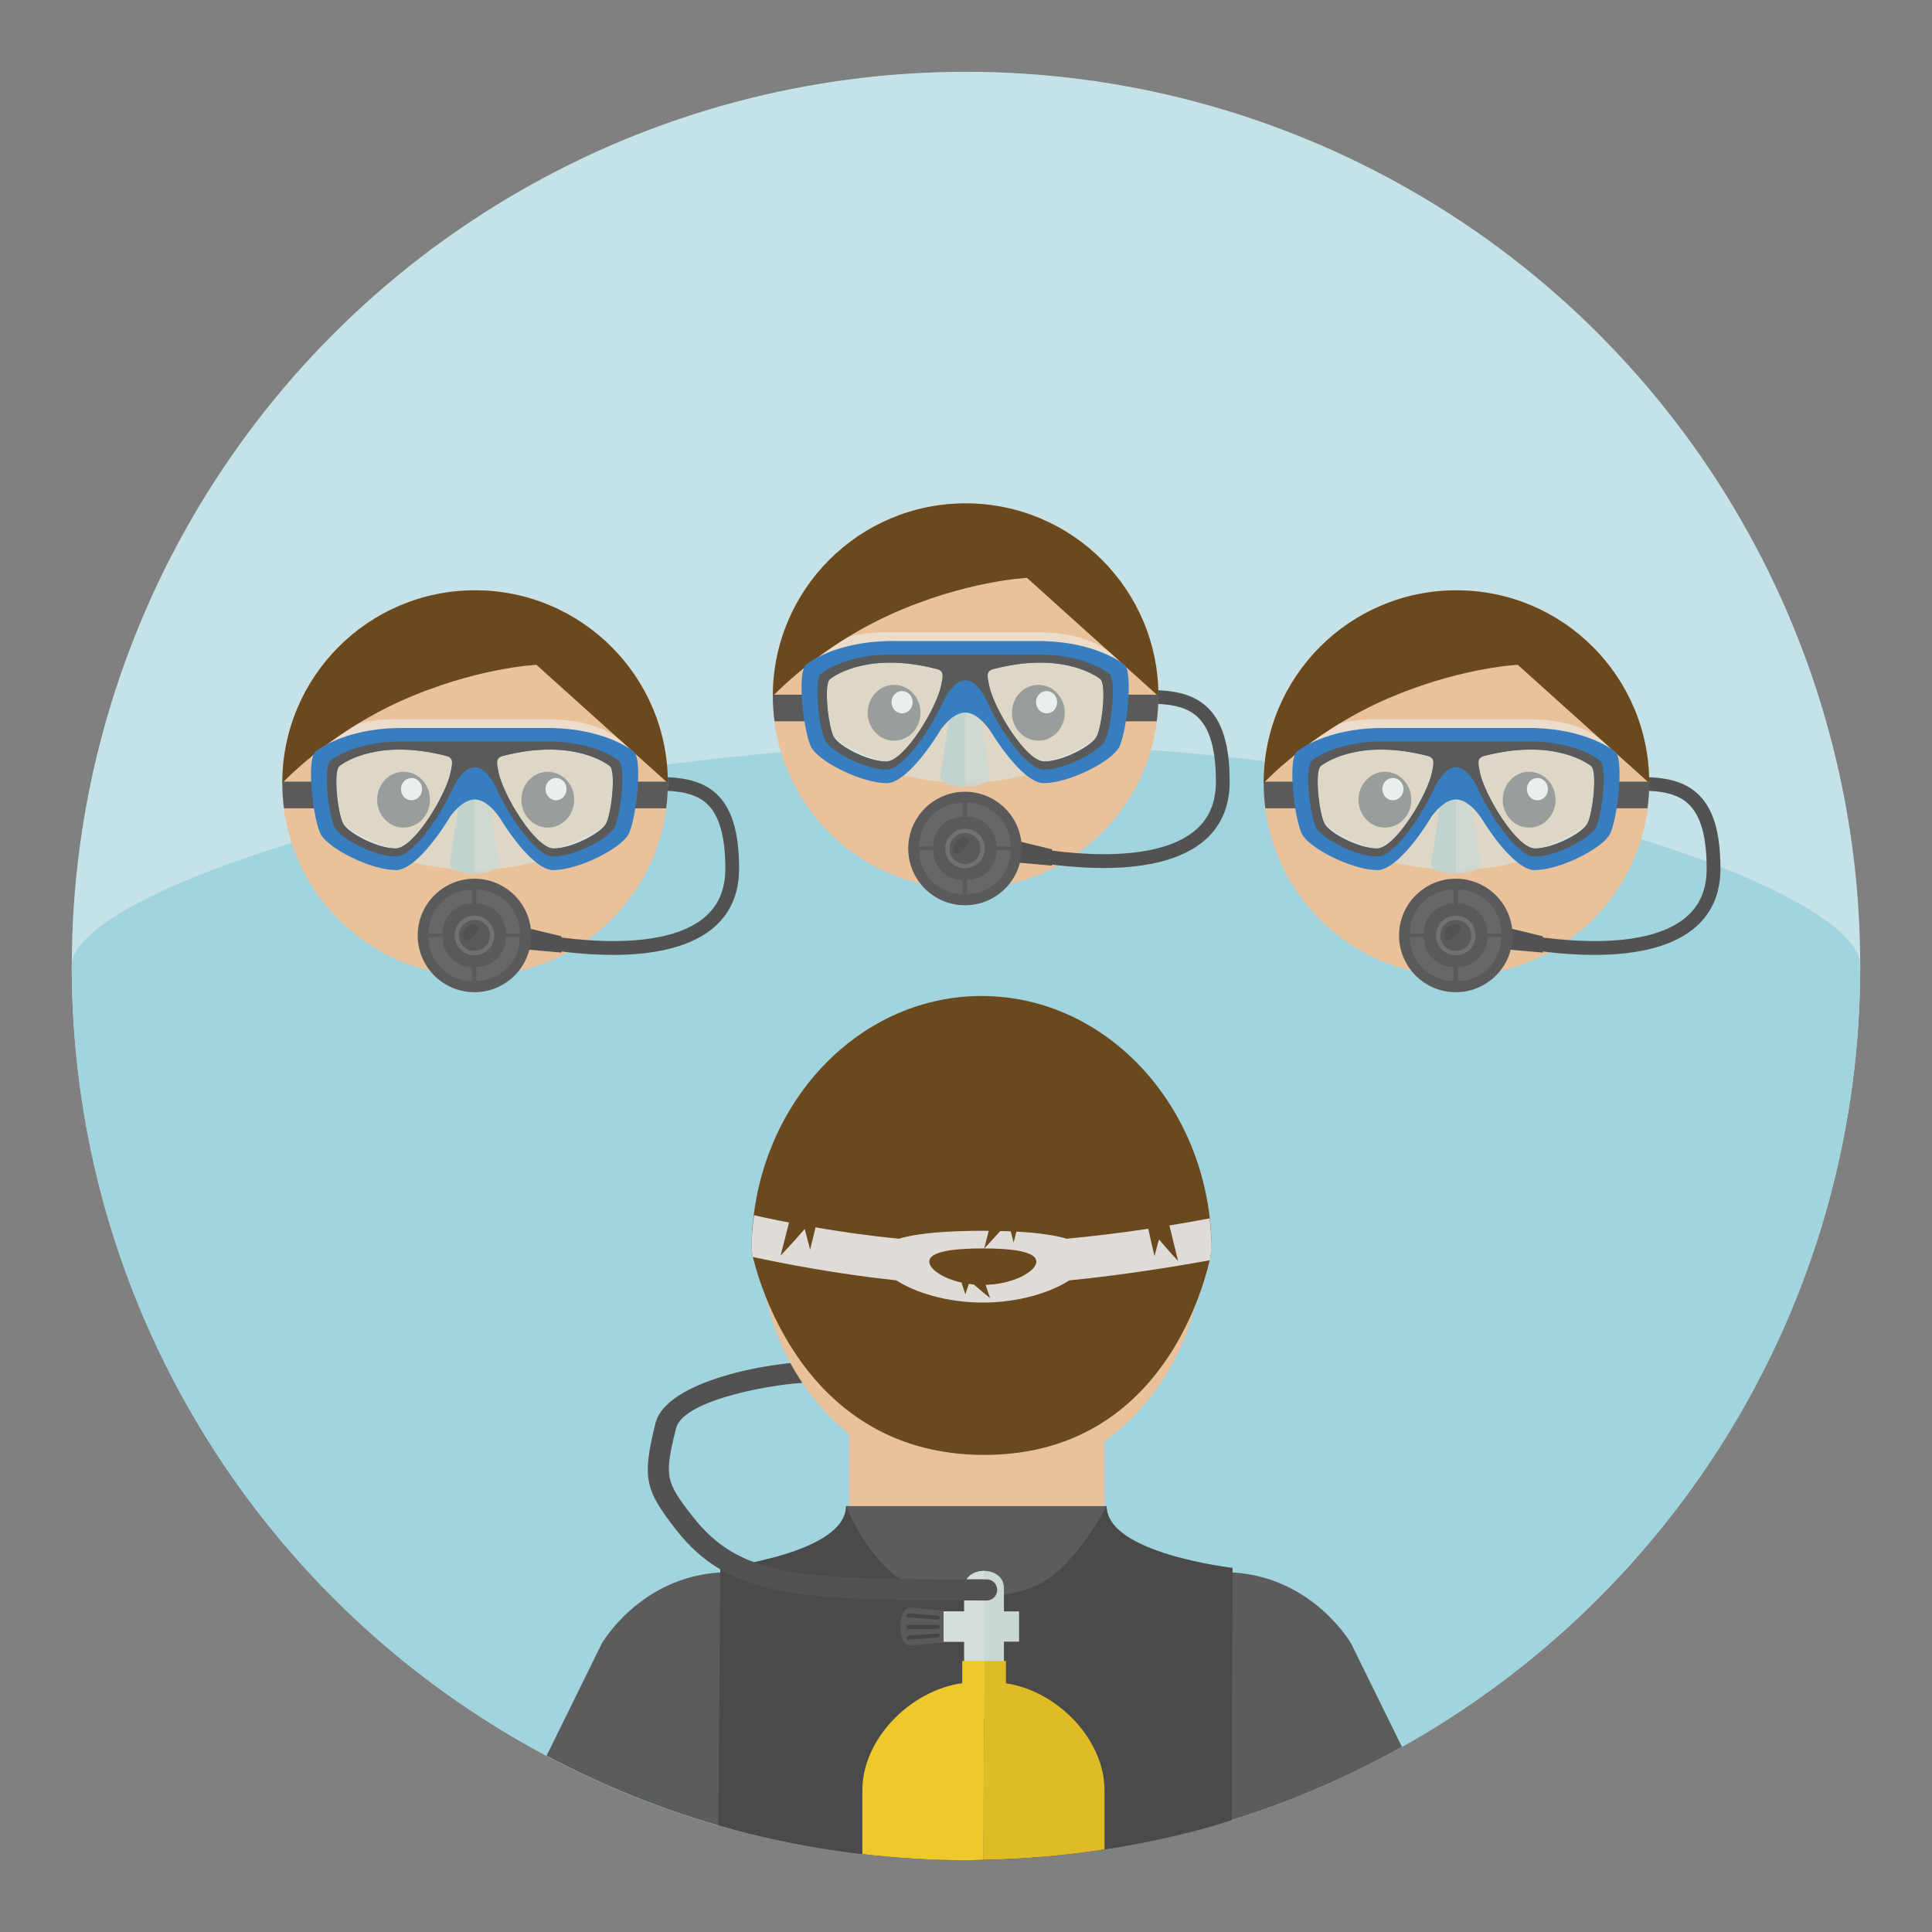 <?xml version="1.0" encoding="utf-8"?>
<!-- Generator: Adobe Illustrator 16.0.0, SVG Export Plug-In . SVG Version: 6.00 Build 0)  -->
<!DOCTYPE svg PUBLIC "-//W3C//DTD SVG 1.1//EN" "http://www.w3.org/Graphics/SVG/1.1/DTD/svg11.dtd">
<svg version="1.1" id="Layer_1" xmlns="http://www.w3.org/2000/svg" xmlns:xlink="http://www.w3.org/1999/xlink" x="0px" y="0px"
	 width="136.833px" height="136.833px" viewBox="0 0 136.833 136.833" style="enable-background:new 0 0 136.833 136.833;"
	 xml:space="preserve">
<rect x="0" y="0" width="136.833" height="136.833" fill="#808080" stroke="none"/>
<style type="text/css">
<![CDATA[
	.st0{fill:#47A4A9;}
	.st1{fill:#49A0AE;}
	.st2{fill:#E0E1D4;}
	.st3{fill:#E1B623;}
	.st4{fill:#1467A8;}
	.st5{fill-rule:evenodd;clip-rule:evenodd;fill:#757575;}
	.st6{fill:#E4C025;}
	.st7{fill:#E4DEDF;}
	.st8{fill:#4A4A4A;}
	.st9{fill:#4ABC96;}
	.st10{fill:#E5DBC5;}
	.st11{fill:#19241E;}
	.st12{fill:#E7E7E7;}
	.st13{fill:#E8E1D3;}
	.st14{fill:#E96238;}
	.st15{fill:#E9C29C;}
	.st16{fill:#E9E9EA;}
	.st17{fill-rule:evenodd;clip-rule:evenodd;fill:#DDDDDC;}
	.st18{fill:#4FAFB9;}
	.st19{fill:#B1D4D7;}
	.st20{fill:#B3E0DF;}
	.st21{fill:#B8E3EB;}
	.st22{fill:#ECE9E9;}
	.st23{fill:#ECECEC;}
	.st24{fill:#ED7B3A;}
	.st25{fill:#EDC92C;}
	.st26{fill:#EEB488;}
	.st27{fill:#525252;}
	.st28{fill-rule:evenodd;clip-rule:evenodd;fill:#E4E4E4;}
	.st29{fill-rule:evenodd;clip-rule:evenodd;fill:#4B4A4B;}
	.st30{fill:#BDD2CE;}
	.st31{fill:#BFC1A9;}
	.st32{fill:#F16D53;}
	.st33{fill:#5A5A5A;}
	.st34{fill-rule:evenodd;clip-rule:evenodd;fill:#B5B2B3;}
	.st35{fill:#5C5C5C;}
	.st36{fill:#F7C192;}
	.st37{fill:#959595;}
	.st38{fill:#C4E2E7;}
	.st39{fill:#C6CBC8;}
	.st40{fill:#989897;}
	.st41{fill:#99999A;}
	.st42{opacity:0.2;}
	.st43{opacity:0.6;}
	.st44{opacity:0.8;}
	.st45{opacity:0.9;}
	.st46{fill:#606060;}
	.st47{fill-rule:evenodd;clip-rule:evenodd;fill:#BFC1A9;}
	.st48{fill:#FFFFFF;}
	.st49{fill:none;}
	.st50{fill-rule:evenodd;clip-rule:evenodd;fill:#5A5A5A;}
	.st51{fill:#676767;}
	.st52{fill:#67C3C8;}
	.st53{fill:#CAD8D4;}
	.st54{fill-rule:evenodd;clip-rule:evenodd;fill:#C0BEBF;}
	.st55{fill:#343433;}
	.st56{fill:#343A36;}
	.st57{fill:#353535;}
	.st58{fill:#357180;}
	.st59{fill:#377EC0;}
	.st60{fill:#6B491E;}
	.st61{fill:#6D6D6D;}
	.st62{fill-rule:evenodd;clip-rule:evenodd;fill:#616161;}
	.st63{fill:#D4DFDC;}
	.st64{fill:#D62127;}
	.st65{fill:#D6B429;}
	.st66{fill:#D7D0BC;}
	.st67{fill:#D7DABA;}
	.st68{fill:#3D929A;}
	.st69{fill:#D8E4E1;}
	.st70{fill:#D96527;}
	.st71{fill-rule:evenodd;clip-rule:evenodd;fill:#CDCCCB;}
	.st72{fill:#717171;}
	.st73{fill:#A19F9F;}
	.st74{fill:#A2D4DE;}
	.st75{fill:#DA1F26;}
	.st76{fill:#0C808B;}
	.st77{fill:#A7CACB;}
	.st78{fill:#DBDBDA;}
	.st79{fill:#DD5231;}
	.st80{fill:#409FA4;}
	.st81{fill:#DFBB26;}
	.st82{fill:#444445;}
	.st83{fill:#444545;}
]]>
</style>
<g>
	<g>
		<circle class="st38" cx="68.417" cy="68.417" r="63.333"/>
	</g>
	<g>
		<path class="st74" d="M5.083,68.417c0-5.854,32.684-15.729,64.232-15.75c31.783-0.021,62.434,9.854,62.434,15.75
			c0,34.977-28.355,63.332-63.334,63.332C33.439,131.75,5.083,103.394,5.083,68.417z"/>
	</g>
	<g>
		<g>
			<g>
				<g>
					<path class="st15" d="M82.044,49.304c0,7.545-6.113,13.656-13.654,13.656s-13.654-6.111-13.654-13.656
						c0-7.539,6.113-13.654,13.654-13.654S82.044,41.765,82.044,49.304z"/>
				</g>
				<g>
					<g>
						<path class="st49" d="M76.308,60.427c2.816,0.201,6.244,0.041,8.215-1.516c1.07-0.848,1.592-2.008,1.592-3.545
							c0-2.293-0.432-3.801-1.324-4.611c-0.672-0.613-1.611-0.85-2.76-0.898C81.857,54.218,79.64,58.05,76.308,60.427z"/>
					</g>
					<g>
						<path class="st15" d="M71.097,60.121c0.063-0.262,0.326-0.42,0.586-0.359c0.041,0.01,2.088,0.482,4.625,0.666
							c3.332-2.377,5.549-6.209,5.723-10.57c-1.076-0.047-2.336,0.072-3.74,0.205c-1.365,0.129-2.914,0.273-4.51,0.273
							c-0.268,0-0.486-0.217-0.486-0.486c0-0.268,0.219-0.486,0.486-0.486c1.551,0,3.008-0.137,4.416-0.271
							c1.385-0.129,2.682-0.25,3.838-0.203C81.814,41.542,75.792,35.65,68.39,35.65c-7.541,0-13.654,6.115-13.654,13.654
							c0,7.545,6.113,13.656,13.654,13.656c2.375,0,4.607-0.607,6.553-1.674c-1.922-0.217-3.338-0.545-3.486-0.578
							C71.195,60.644,71.035,60.382,71.097,60.121z"/>
					</g>
					<g>
						<path class="st15" d="M71.683,59.761c-0.26-0.061-0.523,0.098-0.586,0.359s0.098,0.523,0.359,0.588
							c0.148,0.033,1.564,0.361,3.486,0.578c0.473-0.26,0.93-0.549,1.365-0.859C73.771,60.244,71.724,59.771,71.683,59.761z"/>
					</g>
				</g>
				<g>
					<g>
						<ellipse class="st55" cx="73.541" cy="50.482" rx="1.871" ry="1.977"/>
					</g>
					<g>
						<path class="st48" d="M74.873,49.734c0,0.434-0.334,0.789-0.748,0.789c-0.41,0-0.746-0.355-0.746-0.789
							c0-0.439,0.336-0.791,0.746-0.791C74.539,48.943,74.873,49.294,74.873,49.734z"/>
					</g>
				</g>
				<g>
					<g>
						<ellipse class="st55" cx="63.324" cy="50.482" rx="1.871" ry="1.977"/>
					</g>
					<g>
						<path class="st48" d="M64.636,49.734c0,0.434-0.334,0.789-0.748,0.789c-0.412,0-0.748-0.355-0.748-0.789
							c0-0.439,0.336-0.791,0.748-0.791C64.302,48.943,64.636,49.294,64.636,49.734z"/>
					</g>
				</g>
				<g>
					<path class="st60" d="M82.044,49.304l-9.311-8.377c0,0-4.377,0.203-9.664,2.592c-5.098,2.307-8.334,5.785-8.334,5.785
						c0-7.539,6.113-13.654,13.654-13.654S82.044,41.765,82.044,49.304z"/>
				</g>
			</g>
		</g>
		<g>
			<path class="st27" d="M85.447,50.035c-0.877-0.799-2.047-1.09-3.412-1.146c0.002,0.139,0.01,0.277,0.01,0.416
				c0,0.186-0.008,0.369-0.014,0.553c1.148,0.049,2.088,0.285,2.76,0.898c0.893,0.811,1.324,2.318,1.324,4.611
				c0,1.537-0.521,2.697-1.592,3.545c-0.121,0.096-0.248,0.186-0.377,0.27c-0.043,0.027-0.088,0.051-0.133,0.078
				c-0.09,0.055-0.18,0.111-0.275,0.162c-0.055,0.029-0.109,0.055-0.166,0.082c-0.088,0.045-0.176,0.088-0.268,0.129
				c-0.061,0.025-0.125,0.051-0.188,0.076c-0.09,0.037-0.18,0.076-0.271,0.109c-0.064,0.023-0.133,0.045-0.199,0.066
				c-0.092,0.033-0.186,0.063-0.281,0.092c-0.068,0.021-0.139,0.039-0.209,0.059c-0.096,0.025-0.191,0.053-0.291,0.076
				c-0.068,0.018-0.141,0.033-0.211,0.049c-0.102,0.021-0.203,0.043-0.305,0.064c-0.07,0.014-0.143,0.025-0.215,0.039
				c-0.104,0.018-0.209,0.035-0.314,0.051c-0.07,0.012-0.143,0.02-0.213,0.031c-0.109,0.014-0.219,0.027-0.33,0.039
				c-0.068,0.008-0.137,0.016-0.205,0.023c-0.115,0.01-0.23,0.02-0.346,0.029c-0.066,0.006-0.133,0.012-0.199,0.016
				c-0.117,0.008-0.238,0.014-0.357,0.02c-0.063,0.002-0.123,0.006-0.188,0.01c-0.125,0.004-0.25,0.006-0.375,0.01
				c-0.057,0-0.113,0.002-0.17,0.002c-0.133,0.002-0.266,0.002-0.396,0.002c-0.049-0.002-0.098-0.002-0.148-0.002
				c-0.139-0.002-0.277-0.006-0.416-0.008c-0.041-0.002-0.082-0.002-0.123-0.004c-0.148-0.006-0.295-0.012-0.443-0.02
				c-0.029,0-0.059-0.002-0.088-0.004c-0.16-0.01-0.318-0.02-0.475-0.029c-2.555-0.18-4.623-0.658-4.664-0.668
				c-0.26-0.061-0.523,0.098-0.586,0.359s0.098,0.523,0.359,0.588c0.148,0.033,1.564,0.361,3.486,0.578l0,0c0.002,0,0.004,0,0.006,0
				c0.463,0.053,0.957,0.098,1.469,0.131c0.053,0.004,0.105,0.006,0.156,0.01c0.195,0.012,0.391,0.021,0.59,0.029
				c0.068,0.002,0.135,0.004,0.205,0.006c0.252,0.008,0.506,0.014,0.762,0.014c2.533,0,5.229-0.404,6.994-1.801
				c1.305-1.029,1.965-2.479,1.965-4.309C87.089,52.748,86.566,51.054,85.447,50.035z"/>
		</g>
		<g>
			<g>
				<path class="st33" d="M57.492,49.201H54.74c0,0.035-0.004,0.068-0.004,0.104c0,0.604,0.043,1.199,0.121,1.783h2.635V49.201z"/>
			</g>
			<g>
				<path class="st33" d="M82.042,49.201h-2.887v1.887h2.77c0.074-0.584,0.119-1.18,0.119-1.783
					C82.044,49.269,82.042,49.236,82.042,49.201z"/>
			</g>
		</g>
		<g>
			<g class="st43">
				<g>
					<path class="st69" d="M63.806,54.878c0,0,2.27,0.582,4.557,0.582s4.414-0.582,4.414-0.582l-4.422-6.936L63.806,54.878z"/>
				</g>
			</g>
			<g class="st44">
				<path class="st53" d="M70.109,54.962c0,0.574-1.029,0.746-1.758,0.746l0,0c-0.729,0-1.756-0.172-1.756-0.746l0.711-4.439
					c0-0.576,0.316-1.045,1.045-1.045l0,0c0.729,0,1.045,0.469,1.045,1.045L70.109,54.962z"/>
			</g>
			<g class="st44">
				<path class="st30" d="M68.351,55.708L68.351,55.708c-0.729,0-1.756-0.172-1.756-0.746l0.711-4.439
					c0-0.576,0.316-1.045,1.045-1.045l0,0V55.708z"/>
			</g>
			<g>
				<g>
					<g>
						<g>
							<path class="st49" d="M63.07,43.519c-1.063,0.482-2.041,1.016-2.93,1.557c0.811-0.195,1.828-0.324,3.105-0.299h9.734
								c0.209-0.004,0.414-0.004,0.613,0h0.189v0.004c2.979,0.092,4.297,1.01,4.869,1.471l-5.918-5.324
								C72.734,40.927,68.357,41.13,63.07,43.519z"/>
						</g>
						<g class="st43">
							<g>
								<path class="st23" d="M79.328,46.859l-0.676-0.607c-0.572-0.461-1.891-1.379-4.869-1.471v-0.004h-0.189
									c-0.199-0.004-0.404-0.004-0.613,0h-9.734c-1.277-0.025-2.295,0.104-3.105,0.299c-1.322,0.805-2.438,1.625-3.307,2.33
									c-0.006,0.092-0.014,0.189-0.018,0.305c-0.053,1.25,0.297,0.258,0.805-0.082c0.508-0.344,3.184-1.779,8.273-0.67
									c0.613,0.135,3.824,0.135,4.438,0c5.09-1.109,7.766,0.326,8.273,0.67c0.508,0.34,0.869,1.166,0.793-0.154
									C79.382,47.189,79.359,46.994,79.328,46.859z"/>
							</g>
						</g>
					</g>
					<g>
						<path class="st59" d="M79.626,47.074c-0.465-0.367-2.313-1.561-5.65-1.666v-0.006h-0.188c-0.197-0.002-0.4-0.002-0.607,0
							h-9.65c-3.842-0.076-5.945,1.277-6.445,1.672c-0.668,0.529-0.162,4.922,0.391,5.887c0.551,0.967,3.449,2.484,5.313,2.508
							c1.076,0.012,2.643-1.824,3.861-3.826c0.236-0.32,0.943-1.178,1.713-1.178c0.947,0,1.768,1.295,1.768,1.295l-0.002-0.012
							c1.207,1.961,2.738,3.732,3.795,3.721c1.863-0.023,4.76-1.541,5.313-2.508C79.787,51.996,80.292,47.603,79.626,47.074z
							 M62.751,53.933c-1.297-0.016-3.313-1.068-3.697-1.742c-0.383-0.672-0.734-3.727-0.271-4.094
							c0.465-0.367,2.906-1.914,7.549-0.719c0.561,0.143,0.455,0.488,0.336,1.119C66.363,50.113,64.044,53.951,62.751,53.933z
							 M77.656,52.191c-0.385,0.674-2.4,1.727-3.693,1.742c-1.297,0.018-3.615-3.82-3.92-5.436
							c-0.119-0.631-0.223-0.977,0.338-1.119c4.643-1.195,7.082,0.352,7.547,0.719C78.39,48.464,78.041,51.519,77.656,52.191z"/>
					</g>
					<g>
						<g>
							<path class="st69" d="M62.556,53.921c-1.174-0.318-2.58-0.988-3.455-1.666C59.542,52.894,61.306,53.82,62.556,53.921z"/>
						</g>
						<g class="st43">
							<g>
								<path class="st69" d="M66.667,48.498c0.119-0.631,0.225-0.977-0.336-1.119c-4.643-1.195-7.084,0.352-7.549,0.719
									c-0.463,0.367-0.111,3.422,0.271,4.094c0.014,0.021,0.031,0.043,0.047,0.064c0.875,0.678,2.281,1.348,3.455,1.666
									c0.066,0.008,0.133,0.012,0.195,0.012C64.044,53.951,66.363,50.113,66.667,48.498z"/>
							</g>
						</g>
						<g>
							<path class="st69" d="M77.609,52.257c-0.873,0.678-2.273,1.346-3.445,1.664C75.412,53.814,77.164,52.896,77.609,52.257z"/>
						</g>
						<g class="st43">
							<g>
								<path class="st69" d="M77.927,48.097c-0.465-0.367-2.904-1.914-7.547-0.719c-0.561,0.143-0.457,0.488-0.338,1.119
									c0.305,1.615,2.623,5.453,3.92,5.436c0.064,0,0.133-0.004,0.201-0.012c1.172-0.318,2.572-0.986,3.445-1.664
									c0.016-0.021,0.035-0.043,0.047-0.066C78.041,51.519,78.39,48.464,77.927,48.097z"/>
							</g>
						</g>
					</g>
				</g>
				<g>
					<path class="st33" d="M78.564,47.714c-0.367-0.289-1.799-1.213-4.373-1.34v-0.012h-0.357c-0.164-0.004-0.332-0.004-0.502,0
						H63.38c-0.172-0.004-0.338-0.004-0.502,0H62.63v0.006c-2.645,0.105-4.109,1.051-4.482,1.346
						c-0.539,0.428-0.131,3.982,0.316,4.764c0.447,0.783,2.793,2.012,4.301,2.031c1.158,0.014,3.021-2.625,3.982-4.699l-0.008,0.031
						c0,0,0.68-1.656,1.623-1.656c0.684,0,1.229,0.867,1.477,1.346c0.914,2.109,2.896,4.992,4.107,4.979
						c1.508-0.02,3.854-1.248,4.299-2.031C78.693,51.697,79.103,48.142,78.564,47.714z M66.667,48.498
						c-0.305,1.615-2.623,5.453-3.916,5.436c-1.297-0.016-3.313-1.068-3.697-1.742c-0.383-0.672-0.734-3.727-0.271-4.094
						c0.465-0.367,2.906-1.914,7.549-0.719C66.892,47.521,66.787,47.867,66.667,48.498z M77.656,52.191
						c-0.385,0.674-2.4,1.727-3.693,1.742c-1.297,0.018-3.615-3.82-3.92-5.436c-0.119-0.631-0.223-0.977,0.338-1.119
						c4.643-1.195,7.082,0.352,7.547,0.719C78.39,48.464,78.041,51.519,77.656,52.191z"/>
				</g>
			</g>
		</g>
		<g>
			<polygon class="st27" points="74.511,61.31 71.998,61.087 71.998,59.546 74.511,60.156 			"/>
		</g>
		<g>
			<g>
				<circle class="st33" cx="68.344" cy="60.095" r="4.019"/>
			</g>
			<g>
				<g>
					<circle class="st72" cx="68.344" cy="60.095" r="1.401"/>
				</g>
				<g>
					<circle class="st33" cx="68.345" cy="60.095" r="1.098"/>
				</g>
				<g>
					<path class="st27" d="M67.761,59.544c0.277-0.279,0.678-0.33,0.893-0.115s-0.793,1.223-1.006,1.008
						C67.431,60.222,67.484,59.824,67.761,59.544z"/>
				</g>
			</g>
			<g>
				<g>
					<g>
						<path class="st51" d="M66.089,59.935c0-1.156,0.936-2.096,2.094-2.096v-0.99c-1.703,0-3.086,1.381-3.086,3.086
							c0,0.006,0.002,0.01,0.002,0.016h0.99C66.089,59.945,66.089,59.941,66.089,59.935z"/>
					</g>
				</g>
				<g>
					<g>
						<path class="st51" d="M66.089,60.234c0,1.156,0.936,2.094,2.094,2.094v0.992c-1.703,0-3.086-1.381-3.086-3.086
							c0-0.006,0.002-0.012,0.002-0.018h0.99C66.089,60.222,66.089,60.228,66.089,60.234z"/>
					</g>
				</g>
				<g>
					<g>
						<path class="st51" d="M70.58,59.935c0-1.156-0.939-2.096-2.096-2.096v-0.99c1.705,0,3.086,1.381,3.086,3.086
							c0,0.006,0,0.01,0,0.016h-0.992C70.578,59.945,70.58,59.941,70.58,59.935z"/>
					</g>
				</g>
				<g>
					<g>
						<path class="st51" d="M70.58,60.234c0,1.156-0.939,2.094-2.096,2.094v0.992c1.705,0,3.086-1.381,3.086-3.086
							c0-0.006,0-0.012,0-0.018h-0.992C70.578,60.222,70.58,60.228,70.58,60.234z"/>
					</g>
				</g>
			</g>
		</g>
	</g>
	<g>
		<g>
			<g>
				<g>
					<path class="st15" d="M116.806,55.46c0,7.545-6.115,13.656-13.656,13.656S89.498,63.005,89.498,55.46
						c0-7.539,6.111-13.652,13.652-13.652S116.806,47.921,116.806,55.46z"/>
				</g>
				<g>
					<g>
						<path class="st49" d="M111.07,66.583c2.816,0.203,6.242,0.043,8.213-1.516c1.072-0.846,1.592-2.006,1.592-3.543
							c0-2.293-0.432-3.803-1.322-4.613c-0.672-0.611-1.611-0.848-2.762-0.898C116.617,60.375,114.4,64.208,111.07,66.583z"/>
					</g>
					<g>
						<path class="st15" d="M105.857,66.279c0.063-0.262,0.328-0.42,0.588-0.361c0.041,0.01,2.086,0.484,4.625,0.666
							c3.33-2.375,5.547-6.209,5.721-10.57c-1.074-0.045-2.336,0.072-3.74,0.205c-1.365,0.129-2.912,0.275-4.508,0.275
							c-0.27,0-0.486-0.219-0.486-0.486c0-0.27,0.217-0.488,0.486-0.488c1.551,0,3.006-0.137,4.416-0.27
							c1.383-0.131,2.68-0.25,3.836-0.203c-0.221-7.348-6.242-13.238-13.645-13.238c-7.541,0-13.652,6.113-13.652,13.652
							c0,7.545,6.111,13.656,13.652,13.656c2.375,0,4.609-0.605,6.555-1.672c-1.922-0.217-3.338-0.545-3.486-0.58
							C105.957,66.802,105.796,66.541,105.857,66.279z"/>
					</g>
					<g>
						<path class="st15" d="M106.445,65.917c-0.26-0.059-0.525,0.1-0.588,0.361c-0.061,0.262,0.1,0.523,0.361,0.586
							c0.148,0.035,1.564,0.363,3.486,0.58c0.473-0.26,0.928-0.549,1.365-0.861C108.531,66.402,106.486,65.927,106.445,65.917z"/>
					</g>
				</g>
				<g>
					<g>
						<path class="st55" d="M110.171,56.64c0,1.092-0.838,1.975-1.871,1.975s-1.869-0.883-1.869-1.975
							c0-1.094,0.836-1.979,1.869-1.979S110.171,55.546,110.171,56.64z"/>
					</g>
					<g>
						<path class="st48" d="M109.632,55.89c0,0.434-0.332,0.791-0.748,0.791c-0.41,0-0.746-0.357-0.746-0.791
							c0-0.438,0.336-0.791,0.746-0.791C109.3,55.099,109.632,55.453,109.632,55.89z"/>
					</g>
				</g>
				<g>
					<g>
						<path class="st55" d="M99.955,56.64c0,1.092-0.836,1.975-1.869,1.975s-1.871-0.883-1.871-1.975
							c0-1.094,0.838-1.979,1.871-1.979S99.955,55.546,99.955,56.64z"/>
					</g>
					<g>
						<path class="st48" d="M99.398,55.89c0,0.434-0.336,0.791-0.75,0.791c-0.412,0-0.746-0.357-0.746-0.791
							c0-0.438,0.334-0.791,0.746-0.791C99.062,55.099,99.398,55.453,99.398,55.89z"/>
					</g>
				</g>
				<g>
					<path class="st60" d="M116.806,55.46l-9.311-8.375c0,0-4.377,0.201-9.664,2.592c-5.098,2.307-8.334,5.783-8.334,5.783
						c0-7.539,6.111-13.652,13.652-13.652S116.806,47.921,116.806,55.46z"/>
				</g>
			</g>
		</g>
		<g>
			<path class="st27" d="M120.208,56.191c-0.879-0.797-2.049-1.088-3.414-1.145c0.004,0.139,0.012,0.275,0.012,0.414
				c0,0.186-0.008,0.369-0.016,0.553c1.15,0.051,2.09,0.287,2.762,0.898c0.891,0.811,1.322,2.32,1.322,4.613
				c0,1.537-0.52,2.697-1.592,3.543c-0.119,0.096-0.246,0.186-0.377,0.27c-0.043,0.027-0.086,0.053-0.131,0.078
				c-0.092,0.057-0.18,0.113-0.275,0.162c-0.055,0.029-0.111,0.055-0.168,0.082c-0.088,0.045-0.174,0.09-0.268,0.131
				c-0.061,0.025-0.123,0.049-0.186,0.076c-0.09,0.037-0.18,0.074-0.271,0.107c-0.066,0.023-0.135,0.045-0.201,0.068
				c-0.092,0.031-0.184,0.063-0.279,0.092c-0.07,0.02-0.139,0.037-0.209,0.059c-0.098,0.025-0.193,0.051-0.291,0.076
				c-0.07,0.018-0.141,0.031-0.211,0.047c-0.102,0.023-0.203,0.043-0.307,0.064c-0.07,0.014-0.143,0.027-0.213,0.039
				c-0.105,0.02-0.209,0.035-0.314,0.053c-0.072,0.01-0.143,0.02-0.215,0.029c-0.109,0.014-0.219,0.029-0.328,0.041
				c-0.068,0.008-0.139,0.016-0.207,0.021c-0.113,0.012-0.229,0.021-0.346,0.031c-0.064,0.004-0.131,0.01-0.197,0.014
				c-0.119,0.008-0.238,0.014-0.359,0.021c-0.063,0.002-0.123,0.004-0.186,0.008c-0.125,0.004-0.25,0.006-0.375,0.01
				c-0.059,0.002-0.115,0.004-0.172,0.004c-0.131,0.002-0.264,0.002-0.396,0c-0.047,0-0.096,0-0.146,0
				c-0.139-0.002-0.279-0.006-0.418-0.01c-0.039,0-0.08-0.002-0.121-0.004c-0.15-0.006-0.297-0.01-0.443-0.018
				c-0.031-0.002-0.059-0.002-0.09-0.004c-0.158-0.01-0.316-0.02-0.473-0.031c-2.557-0.178-4.623-0.658-4.664-0.668
				c-0.26-0.059-0.525,0.1-0.588,0.361c-0.061,0.262,0.1,0.523,0.361,0.586c0.148,0.035,1.564,0.363,3.486,0.58l0,0
				c0,0,0.002,0,0.004,0c0.465,0.053,0.959,0.098,1.471,0.131c0.053,0.004,0.104,0.006,0.156,0.008
				c0.193,0.012,0.389,0.021,0.588,0.029c0.068,0.002,0.137,0.006,0.207,0.008c0.252,0.008,0.504,0.014,0.762,0.014
				c2.533,0,5.229-0.404,6.994-1.801c1.303-1.029,1.963-2.479,1.963-4.309C121.849,58.906,121.328,57.21,120.208,56.191z"/>
		</g>
		<g>
			<g>
				<path class="st33" d="M92.251,55.359H89.5c0,0.033-0.002,0.068-0.002,0.102c0,0.605,0.043,1.201,0.119,1.785h2.635V55.359z"/>
			</g>
			<g>
				<path class="st33" d="M116.802,55.359h-2.885v1.887h2.768c0.076-0.584,0.121-1.18,0.121-1.785
					C116.806,55.427,116.802,55.392,116.802,55.359z"/>
			</g>
		</g>
		<g>
			<g class="st43">
				<g>
					<path class="st69" d="M98.566,61.037c0,0,2.27,0.582,4.557,0.582s4.416-0.582,4.416-0.582l-4.422-6.938L98.566,61.037z"/>
				</g>
			</g>
			<g class="st44">
				<path class="st53" d="M104.869,61.119c0,0.576-1.027,0.748-1.758,0.748l0,0c-0.727,0-1.756-0.172-1.756-0.748l0.711-4.439
					c0-0.576,0.318-1.043,1.045-1.043l0,0c0.73,0,1.047,0.467,1.047,1.043L104.869,61.119z"/>
			</g>
			<g class="st44">
				<path class="st30" d="M103.111,61.867L103.111,61.867c-0.727,0-1.756-0.172-1.756-0.748l0.711-4.439
					c0-0.576,0.318-1.043,1.045-1.043l0,0V61.867z"/>
			</g>
			<g>
				<g>
					<g>
						<g>
							<path class="st49" d="M97.832,49.677c-1.064,0.48-2.041,1.014-2.93,1.555c0.811-0.195,1.826-0.322,3.104-0.297h9.734
								c0.211-0.006,0.414-0.006,0.613,0h0.191v0.004c2.979,0.092,4.297,1.01,4.867,1.469l-5.916-5.322
								C107.496,47.085,103.119,47.287,97.832,49.677z"/>
						</g>
						<g class="st43">
							<g>
								<path class="st23" d="M114.087,53.015l-0.676-0.607c-0.57-0.459-1.889-1.377-4.867-1.469v-0.004h-0.191
									c-0.199-0.006-0.402-0.006-0.613,0h-9.734c-1.277-0.025-2.293,0.102-3.104,0.297c-1.324,0.805-2.439,1.625-3.307,2.33
									c-0.008,0.092-0.014,0.189-0.02,0.307c-0.053,1.25,0.297,0.258,0.807-0.084c0.508-0.342,3.184-1.777,8.273-0.668
									c0.613,0.133,3.824,0.133,4.436,0c5.09-1.109,7.766,0.326,8.275,0.668c0.506,0.342,0.869,1.166,0.793-0.152
									C114.144,53.347,114.119,53.152,114.087,53.015z"/>
							</g>
						</g>
					</g>
					<g>
						<path class="st59" d="M114.388,53.232c-0.467-0.369-2.313-1.561-5.652-1.666V51.56h-0.186c-0.199-0.004-0.402-0.004-0.609,0
							h-9.648c-3.842-0.078-5.945,1.275-6.445,1.672c-0.668,0.529-0.164,4.922,0.391,5.887c0.551,0.967,3.449,2.484,5.311,2.506
							c1.078,0.014,2.645-1.824,3.861-3.826c0.236-0.32,0.943-1.176,1.713-1.176c0.949,0,1.768,1.295,1.768,1.295l-0.002-0.012
							c1.207,1.959,2.738,3.732,3.797,3.719c1.863-0.021,4.76-1.539,5.311-2.506C114.548,58.154,115.054,53.761,114.388,53.232z
							 M97.511,60.091c-1.297-0.016-3.311-1.07-3.695-1.742c-0.383-0.672-0.734-3.727-0.271-4.094s2.904-1.916,7.549-0.721
							c0.559,0.145,0.453,0.49,0.336,1.119C101.125,56.269,98.806,60.109,97.511,60.091z M112.417,58.349
							c-0.385,0.672-2.4,1.727-3.695,1.742c-1.295,0.018-3.613-3.822-3.92-5.438c-0.117-0.629-0.223-0.975,0.338-1.119
							c4.645-1.195,7.084,0.354,7.549,0.721C113.152,54.623,112.8,57.677,112.417,58.349z"/>
					</g>
					<g>
						<g>
							<path class="st69" d="M97.318,60.08c-1.176-0.32-2.582-0.988-3.457-1.666C94.304,59.052,96.066,59.976,97.318,60.08z"/>
						</g>
						<g class="st43">
							<g>
								<path class="st69" d="M101.429,54.654c0.117-0.629,0.223-0.975-0.336-1.119c-4.645-1.195-7.086,0.354-7.549,0.721
									s-0.111,3.422,0.271,4.094c0.012,0.02,0.029,0.041,0.045,0.064c0.875,0.678,2.281,1.346,3.457,1.666
									c0.064,0.006,0.131,0.012,0.193,0.012C98.806,60.109,101.125,56.269,101.429,54.654z"/>
							</g>
						</g>
						<g>
							<path class="st69" d="M112.371,58.416c-0.873,0.678-2.273,1.346-3.445,1.664C110.173,59.972,111.923,59.054,112.371,58.416z"
								/>
						</g>
						<g class="st43">
							<g>
								<path class="st69" d="M112.689,54.255c-0.465-0.367-2.904-1.916-7.549-0.721c-0.561,0.145-0.455,0.49-0.338,1.119
									c0.307,1.615,2.625,5.455,3.92,5.438c0.064,0,0.133-0.006,0.203-0.012c1.172-0.318,2.572-0.986,3.445-1.664
									c0.016-0.021,0.033-0.045,0.047-0.066C112.8,57.677,113.152,54.623,112.689,54.255z"/>
							</g>
						</g>
					</g>
				</g>
				<g>
					<path class="st33" d="M113.324,53.871c-0.367-0.289-1.797-1.213-4.371-1.338v-0.014h-0.359c-0.164-0.002-0.33-0.002-0.502,0
						h-9.949c-0.172-0.002-0.34-0.002-0.502,0h-0.25v0.008c-2.643,0.104-4.109,1.049-4.482,1.344
						c-0.537,0.43-0.131,3.984,0.316,4.766s2.793,2.012,4.301,2.029c1.16,0.016,3.021-2.623,3.982-4.699L101.5,56
						c0,0,0.682-1.656,1.623-1.656c0.684,0,1.229,0.867,1.479,1.346c0.912,2.107,2.895,4.992,4.105,4.977
						c1.51-0.018,3.855-1.248,4.301-2.029C113.455,57.855,113.865,54.3,113.324,53.871z M101.429,54.654
						c-0.305,1.615-2.623,5.455-3.918,5.438c-1.297-0.016-3.311-1.07-3.695-1.742c-0.383-0.672-0.734-3.727-0.271-4.094
						s2.904-1.916,7.549-0.721C101.652,53.679,101.546,54.025,101.429,54.654z M112.417,58.349c-0.385,0.672-2.4,1.727-3.695,1.742
						c-1.295,0.018-3.613-3.822-3.92-5.438c-0.117-0.629-0.223-0.975,0.338-1.119c4.645-1.195,7.084,0.354,7.549,0.721
						C113.152,54.623,112.8,57.677,112.417,58.349z"/>
				</g>
			</g>
		</g>
		<g>
			<polygon class="st27" points="109.273,67.468 106.757,67.246 106.757,65.705 109.273,66.312 			"/>
		</g>
		<g>
			<g>
				<circle class="st33" cx="103.106" cy="66.253" r="4.019"/>
			</g>
			<g>
				<g>
					<circle class="st72" cx="103.106" cy="66.253" r="1.401"/>
				</g>
				<g>
					<circle class="st33" cx="103.105" cy="66.253" r="1.098"/>
				</g>
				<g>
					<path class="st27" d="M102.521,65.703c0.279-0.279,0.68-0.33,0.893-0.115c0.215,0.215-0.791,1.223-1.006,1.008
						C102.191,66.38,102.244,65.98,102.521,65.703z"/>
				</g>
			</g>
			<g>
				<g>
					<g>
						<path class="st51" d="M100.849,66.091c0-1.156,0.938-2.094,2.094-2.094v-0.992c-1.703,0-3.084,1.381-3.084,3.086
							c0,0.008,0,0.012,0,0.018h0.992C100.851,66.103,100.849,66.099,100.849,66.091z"/>
					</g>
				</g>
				<g>
					<g>
						<path class="st51" d="M100.849,66.39c0,1.158,0.938,2.096,2.094,2.096v0.99c-1.703,0-3.084-1.381-3.084-3.086
							c0-0.006,0-0.01,0-0.016h0.992C100.851,66.38,100.849,66.384,100.849,66.39z"/>
					</g>
				</g>
				<g>
					<g>
						<path class="st51" d="M105.339,66.091c0-1.156-0.938-2.094-2.094-2.094v-0.992c1.703,0,3.084,1.381,3.084,3.086
							c0,0.008,0,0.012,0,0.018h-0.992C105.337,66.103,105.339,66.099,105.339,66.091z"/>
					</g>
				</g>
				<g>
					<g>
						<path class="st51" d="M105.339,66.39c0,1.158-0.938,2.096-2.094,2.096v0.99c1.703,0,3.084-1.381,3.084-3.086
							c0-0.006,0-0.01,0-0.016h-0.992C105.337,66.38,105.339,66.384,105.339,66.39z"/>
					</g>
				</g>
			</g>
		</g>
	</g>
	<g>
		<g>
			<g>
				<g>
					<path class="st15" d="M47.302,55.46c0,7.545-6.115,13.656-13.656,13.656S19.994,63.005,19.994,55.46
						c0-7.539,6.111-13.652,13.652-13.652S47.302,47.921,47.302,55.46z"/>
				</g>
				<g>
					<g>
						<path class="st49" d="M41.566,66.583c2.816,0.203,6.242,0.043,8.213-1.516c1.072-0.846,1.592-2.006,1.592-3.543
							c0-2.293-0.432-3.803-1.322-4.613c-0.672-0.611-1.611-0.848-2.762-0.898C47.113,60.375,44.896,64.208,41.566,66.583z"/>
					</g>
					<g>
						<path class="st15" d="M36.353,66.279c0.063-0.262,0.328-0.42,0.588-0.361c0.041,0.01,2.086,0.484,4.625,0.666
							c3.33-2.375,5.547-6.209,5.721-10.57c-1.074-0.045-2.336,0.072-3.74,0.205c-1.365,0.129-2.912,0.275-4.508,0.275
							c-0.27,0-0.486-0.219-0.486-0.486c0-0.27,0.217-0.488,0.486-0.488c1.551,0,3.006-0.137,4.416-0.27
							c1.383-0.131,2.68-0.25,3.836-0.203c-0.221-7.348-6.242-13.238-13.645-13.238c-7.541,0-13.652,6.113-13.652,13.652
							c0,7.545,6.111,13.656,13.652,13.656c2.375,0,4.609-0.605,6.555-1.672c-1.922-0.217-3.338-0.545-3.486-0.58
							C36.453,66.802,36.292,66.541,36.353,66.279z"/>
					</g>
					<g>
						<path class="st15" d="M36.941,65.917c-0.26-0.059-0.525,0.1-0.588,0.361c-0.061,0.262,0.1,0.523,0.361,0.586
							c0.148,0.035,1.564,0.363,3.486,0.58c0.473-0.26,0.928-0.549,1.365-0.861C39.027,66.402,36.982,65.927,36.941,65.917z"/>
					</g>
				</g>
				<g>
					<g>
						<path class="st55" d="M40.667,56.64c0,1.092-0.838,1.975-1.871,1.975s-1.869-0.883-1.869-1.975
							c0-1.094,0.836-1.979,1.869-1.979S40.667,55.546,40.667,56.64z"/>
					</g>
					<g>
						<path class="st48" d="M40.128,55.89c0,0.434-0.332,0.791-0.748,0.791c-0.41,0-0.746-0.357-0.746-0.791
							c0-0.438,0.336-0.791,0.746-0.791C39.796,55.099,40.128,55.453,40.128,55.89z"/>
					</g>
				</g>
				<g>
					<g>
						<path class="st55" d="M30.451,56.64c0,1.092-0.836,1.975-1.869,1.975s-1.871-0.883-1.871-1.975
							c0-1.094,0.838-1.979,1.871-1.979S30.451,55.546,30.451,56.64z"/>
					</g>
					<g>
						<path class="st48" d="M29.894,55.89c0,0.434-0.336,0.791-0.75,0.791c-0.412,0-0.746-0.357-0.746-0.791
							c0-0.438,0.334-0.791,0.746-0.791C29.558,55.099,29.894,55.453,29.894,55.89z"/>
					</g>
				</g>
				<g>
					<path class="st60" d="M47.302,55.46l-9.311-8.375c0,0-4.377,0.201-9.664,2.592c-5.098,2.307-8.334,5.783-8.334,5.783
						c0-7.539,6.111-13.652,13.652-13.652S47.302,47.921,47.302,55.46z"/>
				</g>
			</g>
		</g>
		<g>
			<path class="st27" d="M50.705,56.191c-0.879-0.797-2.049-1.088-3.414-1.145c0.004,0.139,0.012,0.275,0.012,0.414
				c0,0.186-0.008,0.369-0.016,0.553c1.15,0.051,2.09,0.287,2.762,0.898c0.891,0.811,1.322,2.32,1.322,4.613
				c0,1.537-0.52,2.697-1.592,3.543c-0.119,0.096-0.246,0.186-0.377,0.27c-0.043,0.027-0.086,0.053-0.131,0.078
				c-0.092,0.057-0.18,0.113-0.275,0.162c-0.055,0.029-0.111,0.055-0.168,0.082c-0.088,0.045-0.174,0.09-0.268,0.131
				c-0.061,0.025-0.123,0.049-0.186,0.076c-0.09,0.037-0.18,0.074-0.271,0.107c-0.066,0.023-0.135,0.045-0.201,0.068
				c-0.092,0.031-0.184,0.063-0.279,0.092c-0.07,0.02-0.139,0.037-0.209,0.059c-0.098,0.025-0.193,0.051-0.291,0.076
				c-0.07,0.018-0.141,0.031-0.211,0.047c-0.102,0.023-0.203,0.043-0.307,0.064c-0.07,0.014-0.143,0.027-0.213,0.039
				c-0.105,0.02-0.209,0.035-0.314,0.053c-0.072,0.01-0.143,0.02-0.215,0.029c-0.109,0.014-0.219,0.029-0.328,0.041
				c-0.068,0.008-0.139,0.016-0.207,0.021c-0.113,0.012-0.229,0.021-0.346,0.031c-0.064,0.004-0.131,0.01-0.197,0.014
				c-0.119,0.008-0.238,0.014-0.359,0.021c-0.063,0.002-0.123,0.004-0.186,0.008c-0.125,0.004-0.25,0.006-0.375,0.01
				c-0.059,0.002-0.115,0.004-0.172,0.004c-0.131,0.002-0.264,0.002-0.396,0c-0.047,0-0.096,0-0.146,0
				c-0.139-0.002-0.279-0.006-0.418-0.01c-0.039,0-0.08-0.002-0.121-0.004c-0.15-0.006-0.297-0.01-0.443-0.018
				c-0.031-0.002-0.059-0.002-0.09-0.004c-0.158-0.01-0.316-0.02-0.473-0.031c-2.557-0.178-4.623-0.658-4.664-0.668
				c-0.26-0.059-0.525,0.1-0.588,0.361c-0.061,0.262,0.1,0.523,0.361,0.586c0.148,0.035,1.564,0.363,3.486,0.58l0,0
				c0,0,0.002,0,0.004,0c0.465,0.053,0.959,0.098,1.471,0.131c0.053,0.004,0.104,0.006,0.156,0.008
				c0.193,0.012,0.389,0.021,0.588,0.029c0.068,0.002,0.137,0.006,0.207,0.008c0.252,0.008,0.504,0.014,0.762,0.014
				c2.533,0,5.229-0.404,6.994-1.801c1.303-1.029,1.963-2.479,1.963-4.309C52.345,58.906,51.824,57.21,50.705,56.191z"/>
		</g>
		<g>
			<g>
				<path class="st33" d="M22.748,55.359h-2.752c0,0.033-0.002,0.068-0.002,0.102c0,0.605,0.043,1.201,0.119,1.785h2.635V55.359z"/>
			</g>
			<g>
				<path class="st33" d="M47.298,55.359h-2.885v1.887h2.768c0.076-0.584,0.121-1.18,0.121-1.785
					C47.302,55.427,47.298,55.392,47.298,55.359z"/>
			</g>
		</g>
		<g>
			<g class="st43">
				<g>
					<path class="st69" d="M29.062,61.037c0,0,2.27,0.582,4.557,0.582s4.416-0.582,4.416-0.582l-4.422-6.938L29.062,61.037z"/>
				</g>
			</g>
			<g class="st44">
				<path class="st53" d="M35.365,61.119c0,0.576-1.027,0.748-1.758,0.748l0,0c-0.727,0-1.756-0.172-1.756-0.748l0.711-4.439
					c0-0.576,0.318-1.043,1.045-1.043l0,0c0.73,0,1.047,0.467,1.047,1.043L35.365,61.119z"/>
			</g>
			<g class="st44">
				<path class="st30" d="M33.607,61.867L33.607,61.867c-0.727,0-1.756-0.172-1.756-0.748l0.711-4.439
					c0-0.576,0.318-1.043,1.045-1.043l0,0V61.867z"/>
			</g>
			<g>
				<g>
					<g>
						<g>
							<path class="st49" d="M28.328,49.677c-1.064,0.48-2.041,1.014-2.93,1.555c0.811-0.195,1.826-0.322,3.104-0.297h9.734
								c0.211-0.006,0.414-0.006,0.613,0h0.191v0.004c2.979,0.092,4.297,1.01,4.867,1.469l-5.916-5.322
								C37.992,47.085,33.615,47.287,28.328,49.677z"/>
						</g>
						<g class="st43">
							<g>
								<path class="st23" d="M44.583,53.015l-0.676-0.607c-0.57-0.459-1.889-1.377-4.867-1.469v-0.004h-0.191
									c-0.199-0.006-0.402-0.006-0.613,0h-9.734c-1.277-0.025-2.293,0.102-3.104,0.297c-1.324,0.805-2.439,1.625-3.307,2.33
									c-0.008,0.092-0.014,0.189-0.02,0.307c-0.053,1.25,0.297,0.258,0.807-0.084c0.508-0.342,3.184-1.777,8.273-0.668
									c0.613,0.133,3.824,0.133,4.436,0c5.09-1.109,7.766,0.326,8.275,0.668c0.506,0.342,0.869,1.166,0.793-0.152
									C44.64,53.347,44.615,53.152,44.583,53.015z"/>
							</g>
						</g>
					</g>
					<g>
						<path class="st59" d="M44.884,53.232c-0.467-0.369-2.313-1.561-5.652-1.666V51.56h-0.186c-0.199-0.004-0.402-0.004-0.609,0
							h-9.648c-3.842-0.078-5.945,1.275-6.445,1.672c-0.668,0.529-0.164,4.922,0.391,5.887c0.551,0.967,3.449,2.484,5.311,2.506
							c1.078,0.014,2.645-1.824,3.861-3.826c0.236-0.32,0.943-1.176,1.713-1.176c0.949,0,1.768,1.295,1.768,1.295l-0.002-0.012
							c1.207,1.959,2.738,3.732,3.797,3.719c1.863-0.021,4.76-1.539,5.311-2.506C45.044,58.154,45.55,53.761,44.884,53.232z
							 M28.007,60.091c-1.297-0.016-3.311-1.07-3.695-1.742c-0.383-0.672-0.734-3.727-0.271-4.094s2.904-1.916,7.549-0.721
							c0.559,0.145,0.453,0.49,0.336,1.119C31.621,56.269,29.302,60.109,28.007,60.091z M42.914,58.349
							c-0.385,0.672-2.4,1.727-3.695,1.742c-1.295,0.018-3.613-3.822-3.92-5.438c-0.117-0.629-0.223-0.975,0.338-1.119
							c4.645-1.195,7.084,0.354,7.549,0.721C43.648,54.623,43.296,57.677,42.914,58.349z"/>
					</g>
					<g>
						<g>
							<path class="st69" d="M27.814,60.08c-1.176-0.32-2.582-0.988-3.457-1.666C24.8,59.052,26.562,59.976,27.814,60.08z"/>
						</g>
						<g class="st43">
							<g>
								<path class="st69" d="M31.925,54.654c0.117-0.629,0.223-0.975-0.336-1.119c-4.645-1.195-7.086,0.354-7.549,0.721
									s-0.111,3.422,0.271,4.094c0.012,0.02,0.029,0.041,0.045,0.064c0.875,0.678,2.281,1.346,3.457,1.666
									c0.064,0.006,0.131,0.012,0.193,0.012C29.302,60.109,31.621,56.269,31.925,54.654z"/>
							</g>
						</g>
						<g>
							<path class="st69" d="M42.867,58.416c-0.873,0.678-2.273,1.346-3.445,1.664C40.669,59.972,42.419,59.054,42.867,58.416z"/>
						</g>
						<g class="st43">
							<g>
								<path class="st69" d="M43.185,54.255c-0.465-0.367-2.904-1.916-7.549-0.721c-0.561,0.145-0.455,0.49-0.338,1.119
									c0.307,1.615,2.625,5.455,3.92,5.438c0.064,0,0.133-0.006,0.203-0.012c1.172-0.318,2.572-0.986,3.445-1.664
									c0.016-0.021,0.033-0.045,0.047-0.066C43.296,57.677,43.648,54.623,43.185,54.255z"/>
							</g>
						</g>
					</g>
				</g>
				<g>
					<path class="st33" d="M43.82,53.871c-0.367-0.289-1.797-1.213-4.371-1.338v-0.014h-0.359c-0.164-0.002-0.33-0.002-0.502,0
						h-9.949c-0.172-0.002-0.34-0.002-0.502,0h-0.25v0.008c-2.643,0.104-4.109,1.049-4.482,1.344
						c-0.537,0.43-0.131,3.984,0.316,4.766s2.793,2.012,4.301,2.029c1.16,0.016,3.021-2.623,3.982-4.699L31.996,56
						c0,0,0.682-1.656,1.623-1.656c0.684,0,1.229,0.867,1.479,1.346c0.912,2.107,2.895,4.992,4.105,4.977
						c1.51-0.018,3.855-1.248,4.301-2.029C43.951,57.855,44.361,54.3,43.82,53.871z M31.925,54.654
						c-0.305,1.615-2.623,5.455-3.918,5.438c-1.297-0.016-3.311-1.07-3.695-1.742c-0.383-0.672-0.734-3.727-0.271-4.094
						s2.904-1.916,7.549-0.721C32.148,53.679,32.042,54.025,31.925,54.654z M42.914,58.349c-0.385,0.672-2.4,1.727-3.695,1.742
						c-1.295,0.018-3.613-3.822-3.92-5.438c-0.117-0.629-0.223-0.975,0.338-1.119c4.645-1.195,7.084,0.354,7.549,0.721
						C43.648,54.623,43.296,57.677,42.914,58.349z"/>
				</g>
			</g>
		</g>
		<g>
			<polygon class="st27" points="39.769,67.468 37.253,67.246 37.253,65.705 39.769,66.312 			"/>
		</g>
		<g>
			<g>
				<circle class="st33" cx="33.602" cy="66.253" r="4.019"/>
			</g>
			<g>
				<g>
					<circle class="st72" cx="33.602" cy="66.253" r="1.401"/>
				</g>
				<g>
					<circle class="st33" cx="33.601" cy="66.253" r="1.098"/>
				</g>
				<g>
					<path class="st27" d="M33.017,65.703c0.279-0.279,0.68-0.33,0.893-0.115c0.215,0.215-0.791,1.223-1.006,1.008
						C32.687,66.38,32.74,65.98,33.017,65.703z"/>
				</g>
			</g>
			<g>
				<g>
					<g>
						<path class="st51" d="M31.345,66.091c0-1.156,0.938-2.094,2.094-2.094v-0.992c-1.703,0-3.084,1.381-3.084,3.086
							c0,0.008,0,0.012,0,0.018h0.992C31.347,66.103,31.345,66.099,31.345,66.091z"/>
					</g>
				</g>
				<g>
					<g>
						<path class="st51" d="M31.345,66.39c0,1.158,0.938,2.096,2.094,2.096v0.99c-1.703,0-3.084-1.381-3.084-3.086
							c0-0.006,0-0.01,0-0.016h0.992C31.347,66.38,31.345,66.384,31.345,66.39z"/>
					</g>
				</g>
				<g>
					<g>
						<path class="st51" d="M35.835,66.091c0-1.156-0.938-2.094-2.094-2.094v-0.992c1.703,0,3.084,1.381,3.084,3.086
							c0,0.008,0,0.012,0,0.018h-0.992C35.833,66.103,35.835,66.099,35.835,66.091z"/>
					</g>
				</g>
				<g>
					<g>
						<path class="st51" d="M35.835,66.39c0,1.158-0.938,2.096-2.094,2.096v0.99c1.703,0,3.084-1.381,3.084-3.086
							c0-0.006,0-0.01,0-0.016h-0.992C35.833,66.38,35.835,66.384,35.835,66.39z"/>
					</g>
				</g>
			</g>
		</g>
	</g>
	<g>
		<g>
			<g>
				<g>
					<path class="st35" d="M87.294,111.367c0,0-8.922-1.344-8.922-4.703H59.921c0,3.359-8.904,4.703-8.904,4.703
						c-5.711,0.334-8.398,5.037-8.398,5.037l-3.908,7.945c8.861,4.715,18.967,7.4,29.705,7.4c11.213,0,21.74-2.918,30.877-8.029
						l-3.6-7.316C95.693,116.404,93.005,111.701,87.294,111.367z"/>
				</g>
			</g>
			<g>
				<g>
					<path class="st8" d="M87.294,111.041c0,0-8.922-1.018-8.922-4.377c0,0-2.127,4.174-4.717,5.506s-6.412,1-9.168,0
						c-2.756-1.002-4.566-5.506-4.566-5.506c0,3.359-8.904,4.377-8.904,4.377l-0.143,18.24c5.568,1.605,11.453,2.469,17.541,2.469
						c10.775,0,18.816-2.838,18.816-2.838L87.294,111.041z"/>
				</g>
			</g>
			<g>
				<g>
					<g>
						<path class="st53" d="M72.175,114.126h-1.072v-1.654c0-1.619-2.811-1.619-2.811,0v1.654h-1.561v2.145h1.561v4.252
							c0,1.617,2.811,1.617,2.811,0v-4.252h1.072V114.126z"/>
					</g>
					<g>
						<path class="st63" d="M69.699,111.259c-0.703-0.002-1.406,0.404-1.406,1.213v1.654h-1.561v2.145h1.561v4.252
							c0,0.754,0.752,1.156,1.404,1.207L69.699,111.259z"/>
					</g>
					<g>
						<path class="st33" d="M64.451,116.544c-0.916,0-0.916-2.691,0-2.691l2.377,0.207v2.275L64.451,116.544z"/>
					</g>
					<g>
						<g>
							<path class="st81" d="M71.246,119.22v-1.58h-1.549l-0.037,14.08c2.908-0.055,5.768-0.305,8.566-0.74v-4.193
								C78.226,123.242,74.941,119.771,71.246,119.22z"/>
						</g>
						<g>
							<path class="st25" d="M69.66,131.72l0.037-14.08H68.15v1.57c-3.732,0.523-7.074,4-7.074,7.576v4.525
								c2.41,0.277,4.855,0.438,7.34,0.438C68.833,131.75,69.246,131.728,69.66,131.72z"/>
						</g>
					</g>
				</g>
				<g>
					<g>
						<g>
							<path class="st83" d="M66.41,114.703c-0.004,0-0.006,0-0.01-0.002l-2.072-0.143c-0.078-0.006-0.139-0.074-0.133-0.152
								s0.076-0.137,0.152-0.133l2.072,0.143c0.078,0.006,0.139,0.074,0.133,0.152C66.548,114.644,66.486,114.703,66.41,114.703z"/>
						</g>
					</g>
					<g>
						<g>
							<path class="st83" d="M64.337,116.13c0.004,0,0.006,0,0.01,0l2.072-0.143c0.078-0.006,0.139-0.074,0.133-0.154
								c-0.006-0.076-0.076-0.135-0.152-0.131l-2.072,0.143c-0.078,0.004-0.139,0.074-0.133,0.152
								C64.201,116.074,64.263,116.13,64.337,116.13z"/>
						</g>
					</g>
					<g>
						<g>
							<path class="st83" d="M64.326,115.375c0.004,0,0.008,0,0.01,0l2.078-0.006c0.078,0,0.143-0.064,0.141-0.145
								c0-0.078-0.066-0.139-0.143-0.141l-2.076,0.004c-0.08,0-0.143,0.066-0.143,0.145
								C64.193,115.306,64.251,115.369,64.326,115.375z"/>
						</g>
					</g>
				</g>
			</g>
			<g>
				<path class="st27" d="M69.88,111.855l-2.41-0.006c-10.969-0.018-15.141-0.252-18.404-4.432c-1.959-2.51-2.023-2.855-1.188-6.25
					c0.523-2.133,7.465-3.24,9.424-3.24c0.576,0,1.146,0.016,1.691,0.051c0.008-0.002,0.068-0.006,0.072,0.002
					c0.199-0.006,0.387-0.088,0.523-0.234c0.139-0.145,0.211-0.336,0.205-0.535c-0.012-0.432-0.4-0.715-0.771-0.73l-0.152-0.004
					c-0.24-0.01-0.705-0.029-1.309-0.029c-2.973,0-10.395,1.332-11.141,4.363c-0.949,3.855-0.754,4.695,1.461,7.531
					c3.695,4.73,8.514,4.975,20.463,5.01l1.533,0.004c0.412,0,0.748-0.334,0.75-0.746C70.628,112.195,70.294,111.857,69.88,111.855z
					"/>
			</g>
			<g>
				<path class="st15" d="M53.847,88.033c0,9.33,7.018,16.889,15.674,16.889c8.654,0,15.67-7.559,15.67-16.889
					c0-9.324-7.016-16.887-15.67-16.887C60.865,71.146,53.847,78.708,53.847,88.033z"/>
			</g>
			<g>
				<rect x="60.142" y="101.335" class="st15" width="18.082" height="5.328"/>
			</g>
			<g>
				<path class="st60" d="M53.224,88.576c0,0,2.695,14.467,16.482,14.467c13.785,0,16.109-14.467,16.109-14.467
					c0-9.957-7.297-18.035-16.295-18.035C60.521,70.541,53.224,78.619,53.224,88.576z"/>
			</g>
		</g>
		<g>
			<g class="st45">
				<g>
					<path class="st23" d="M85.671,86.291c-2.475,0.467-6.186,1.08-10.123,1.441c-1.363-0.41-3.514-0.561-5.941-0.561
						s-4.578,0.15-5.939,0.559c-4.355-0.422-8.186-1.191-10.268-1.662c-0.104,0.822-0.176,1.654-0.176,2.508
						c0,0,0.031,0.166,0.102,0.451c2.08,0.449,5.961,1.209,10.15,1.652c1.346,0.869,3.588,1.574,6.131,1.574
						c2.539,0,4.777-0.703,6.125-1.57c3.771-0.373,7.463-0.975,9.941-1.424c0.102-0.432,0.143-0.684,0.143-0.684
						C85.816,87.8,85.757,87.041,85.671,86.291z M69.607,91.003c-2.094,0-3.791-0.939-3.791-1.652s1.697-0.932,3.791-0.932
						s3.791,0.219,3.791,0.932S71.701,91.003,69.607,91.003z"/>
				</g>
			</g>
			<g>
				<g>
					<path class="st60" d="M56.474,85.011l0.08,0.314c-0.221,0.059-0.375,0.107-0.375,0.107l-0.893,3.494
						c0,0,0.83-0.869,1.711-1.887l0.377,1.463c0,0,0.34-1.289,0.635-2.691c0.223-0.303,0.236-0.486,0.119-0.584
						c0.045-0.23,0.086-0.461,0.123-0.686C58.539,82.832,56.474,85.011,56.474,85.011z"/>
				</g>
				<g>
					<path class="st60" d="M70.89,84.513l0.082,0.314c-0.221,0.057-0.375,0.105-0.375,0.105l-0.893,3.496
						c0,0,0.83-0.869,1.709-1.887l0.377,1.463c0,0,0.342-1.289,0.635-2.691c0.223-0.305,0.236-0.488,0.119-0.584
						c0.045-0.232,0.088-0.461,0.125-0.686C72.957,82.333,70.89,84.513,70.89,84.513z"/>
				</g>
				<g>
					<path class="st60" d="M69.126,89.437l-0.068,0.201c0.186,0.037,0.314,0.068,0.314,0.068l0.748,2.23
						c0,0-0.695-0.555-1.432-1.205l-0.318,0.934c0,0-0.283-0.822-0.531-1.717c-0.186-0.193-0.197-0.311-0.1-0.373
						c-0.037-0.146-0.072-0.293-0.104-0.438C67.396,88.046,69.126,89.437,69.126,89.437z"/>
				</g>
				<g>
					<path class="st60" d="M82.519,86.156l-0.066,0.252c0.176,0.049,0.299,0.088,0.299,0.088l0.686,2.816
						c0,0-0.658-0.705-1.355-1.531l-0.316,1.172c0,0-0.262-1.039-0.486-2.168c-0.176-0.246-0.184-0.393-0.09-0.469
						c-0.035-0.188-0.064-0.373-0.092-0.553C80.882,84.386,82.519,86.156,82.519,86.156z"/>
				</g>
			</g>
		</g>
	</g>
</g>
</svg>
